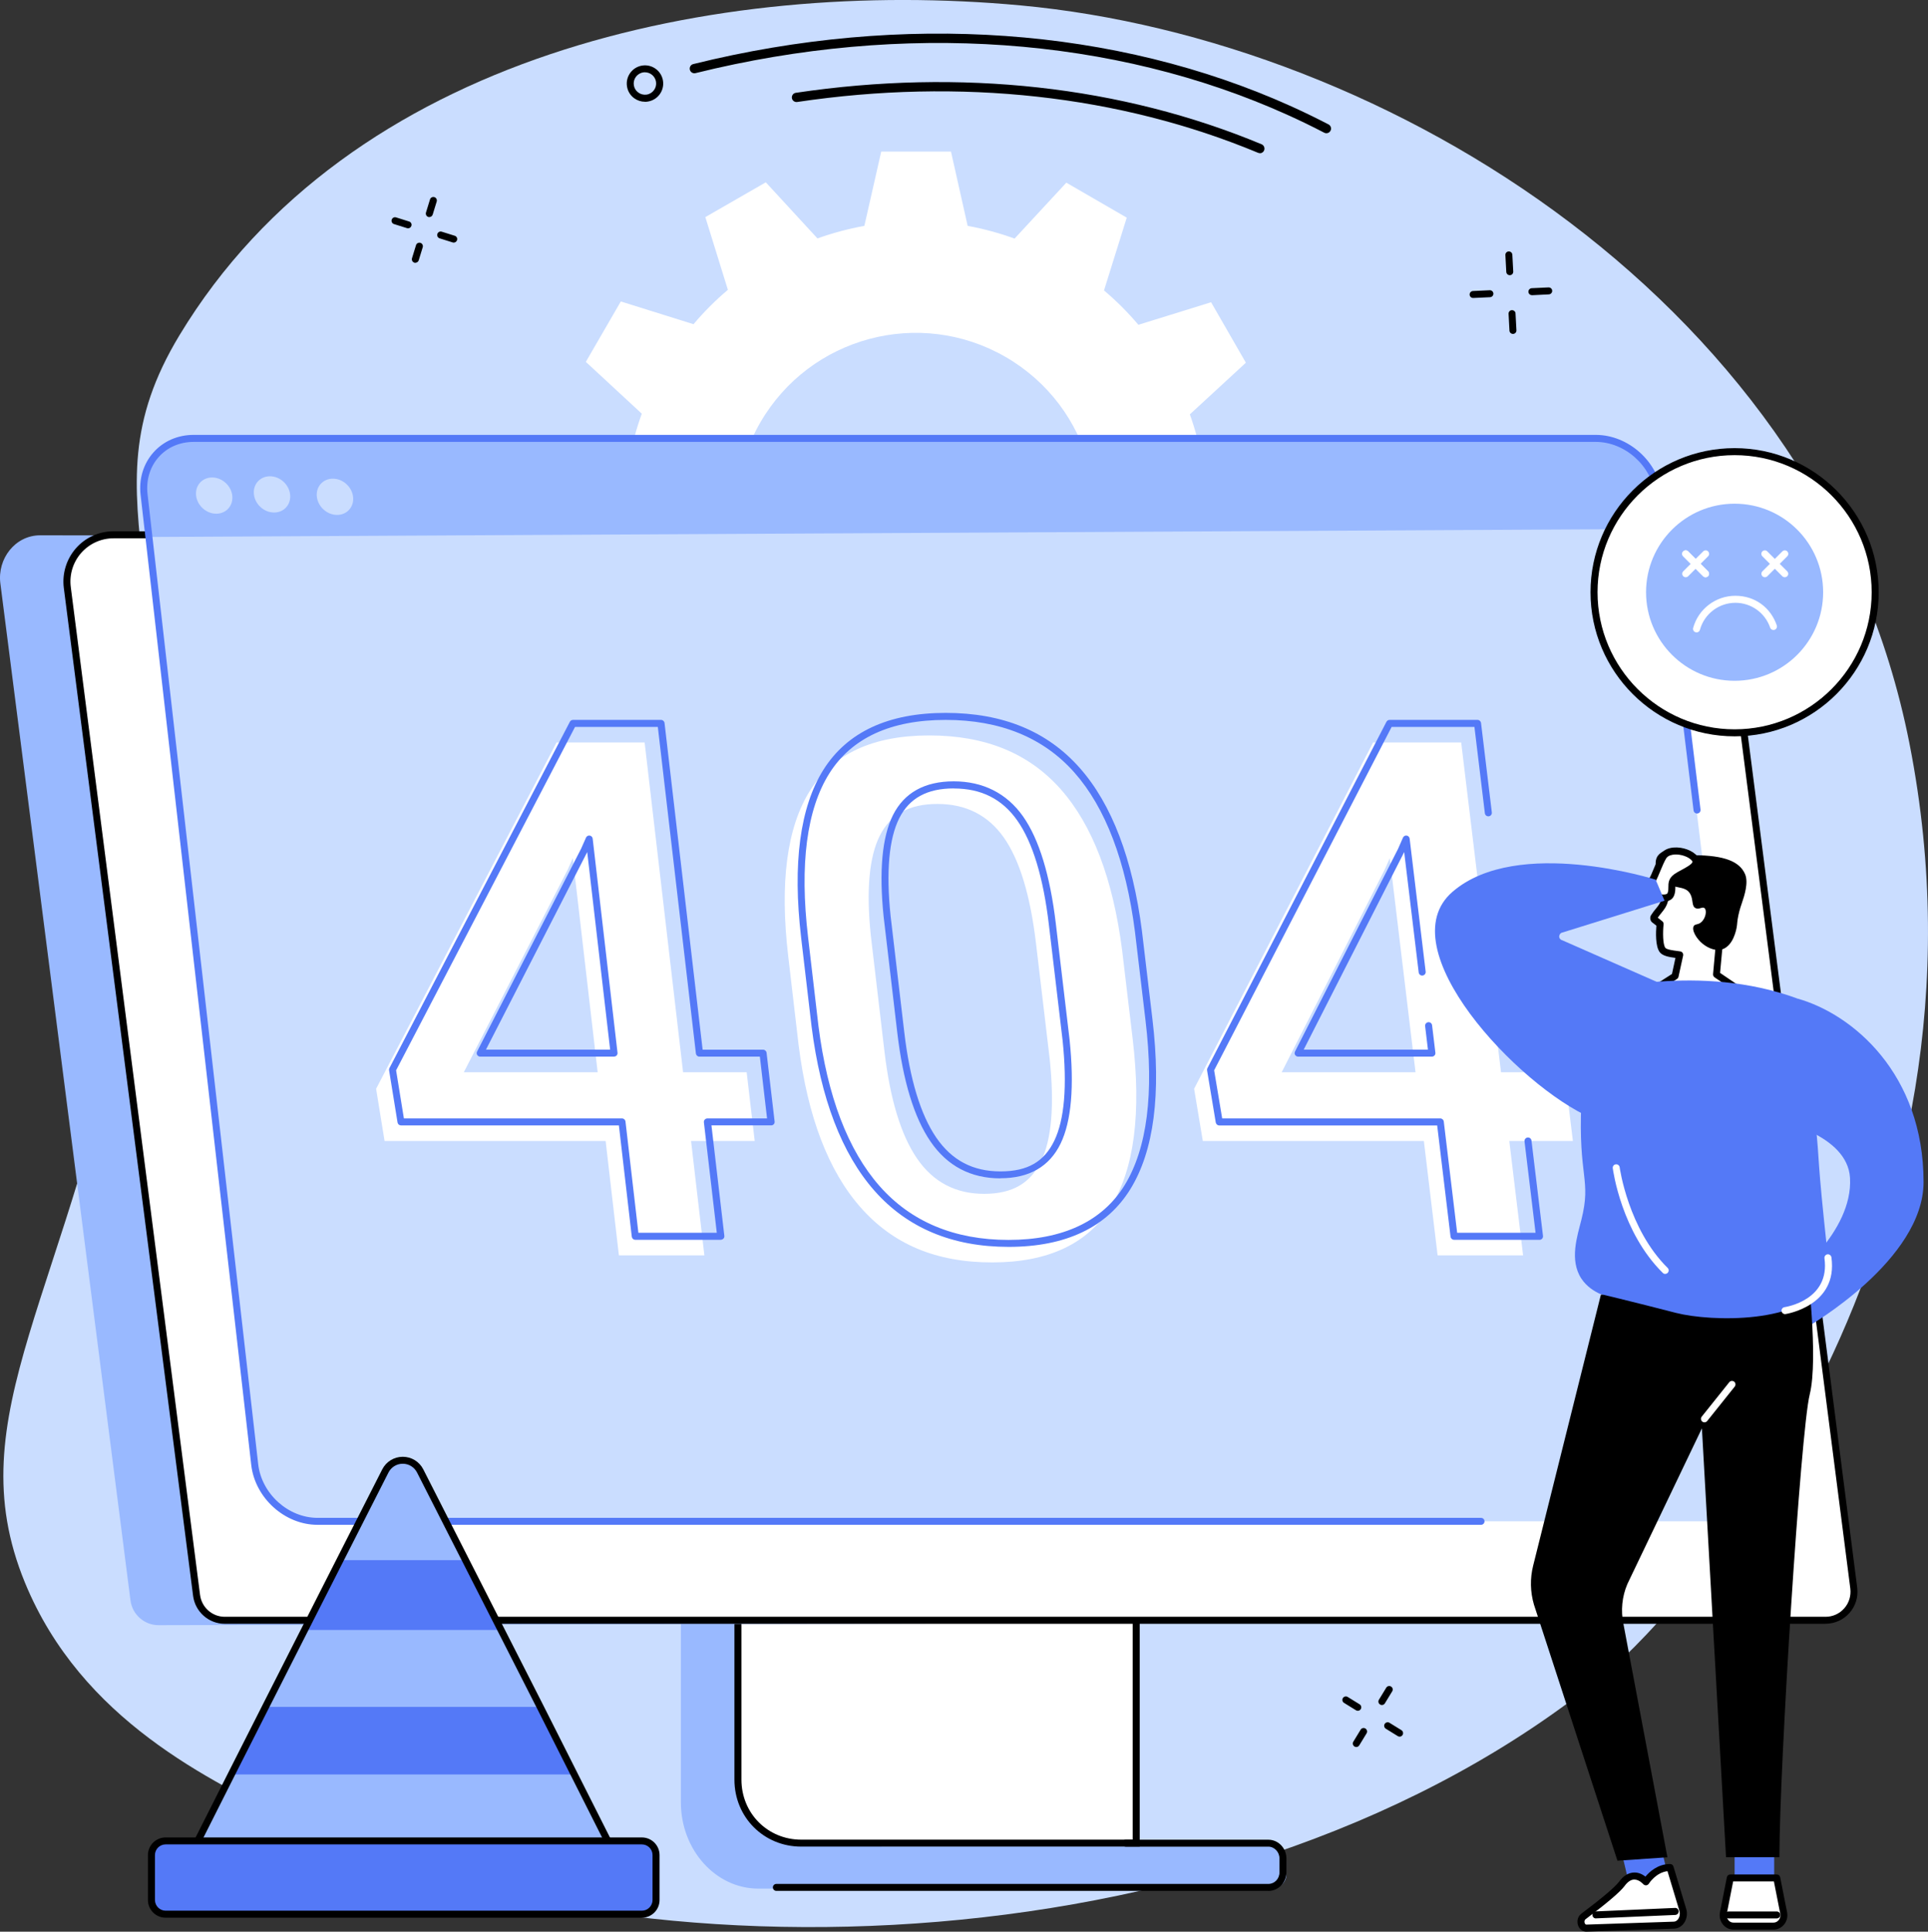 <?xml version="1.0" encoding="UTF-8"?><svg id="Layer_2" xmlns="http://www.w3.org/2000/svg" viewBox="0 0 321.4 321.99"><rect x="0" y="0" width="321.4" height="321.99" fill="#333333" stroke="none"/><defs><style>.cls-1{fill:#fff;}.cls-2{fill:#caddff;}.cls-3{fill:#99b9ff;}.cls-4{fill:#5479f7;}</style></defs><g id="Layer_2-2"><path class="cls-2" d="m318.31,123.94C303.9,50.77,231.17,6.54,170.12.9,119.55-3.77,58.25,8.98,29.92,55.88c-17.36,28.74,4.05,41.39-7.95,104.99-10.39,55.05-29.34,74.88-17.81,102.94,9.43,22.94,30.88,32.99,44.96,39.93,55.51,27.33,157.74,25.16,218.45-24.7,14.21-11.67,67.04-72.33,50.74-155.1h0Z"/><path class="cls-1" d="m126.74,70.43c8.28-14.31,26.6-19.2,40.91-10.92,14.31,8.28,19.2,26.6,10.92,40.91-8.28,14.31-26.6,19.2-40.91,10.92-14.31-8.28-19.2-26.6-10.92-40.91h0Zm-19.75-1.48c-.93,2.57-1.64,5.19-2.12,7.82l-12.38,2.78v11.63s12.38,2.81,12.38,2.81c.48,2.66,1.18,5.28,2.09,7.82l-9.35,8.61,5.8,10.08,12.12-3.76c1.73,2.05,3.64,3.96,5.73,5.73l-3.79,12.13,10.07,5.83,8.63-9.32c2.57.93,5.19,1.64,7.82,2.12l2.78,12.38h11.63s2.81-12.38,2.81-12.38c2.66-.48,5.28-1.18,7.82-2.09l8.61,9.35,10.08-5.8-3.76-12.12c2.05-1.73,3.96-3.64,5.73-5.73l12.12,3.79,5.83-10.07-9.32-8.63c.93-2.57,1.64-5.19,2.12-7.82l12.38-2.78v-11.63s-12.38-2.81-12.38-2.81c-.48-2.66-1.18-5.28-2.09-7.82l9.34-8.61-5.8-10.08-12.12,3.76c-1.73-2.05-3.64-3.96-5.73-5.73l3.79-12.13-10.07-5.83-8.63,9.32c-2.57-.93-5.19-1.64-7.82-2.12l-2.78-12.38h-11.63s-2.81,12.38-2.81,12.38c-2.66.48-5.27,1.18-7.82,2.09l-8.61-9.35-10.08,5.8,3.76,12.12c-2.05,1.73-3.96,3.64-5.73,5.73l-12.12-3.79-5.83,10.07,9.32,8.63h0Z"/><path class="cls-3" d="m211.84,307.81h-64.86l-33.48-58.59v51.18c0,8,5.84,14.41,12.91,14.41h85.42c1.38,0,2.61-.96,2.61-2.34v-2.29c0-1.38-1.24-2.36-2.61-2.36h0Z"/><path class="cls-1" d="m123.02,267.63v29.02c0,5.88,4.66,10.58,10.55,10.58h55.85v-39.6h-66.39Z"/><path d="m123.6,268.21v28.44c0,5.61,4.38,10,9.96,10h55.26v-38.44h-65.23Zm66.39,39.6h-56.43c-6.24,0-11.13-4.9-11.13-11.16v-29.6h67.56v40.77h0Z"/><path class="cls-3" d="m298.75,270.31l-272.31.59c-2.38,0-4.39-1.77-4.69-4.14L.06,97.25c-.53-4.12,2.48-8.02,6.63-8.02l268.78.24,23.28,180.83h0Z"/><path class="cls-1" d="m304.33,270.09H37.46c-2.38,0-4.39-1.78-4.69-4.15L11.22,97.95c-.6-4.67,3.02-8.8,7.69-8.8h263.42c2.38,0,4.39,1.78,4.69,4.15l22,171.42c.37,2.85-1.84,5.37-4.69,5.37h0Z"/><path d="m18.91,89.73c-2.05,0-4.01.89-5.37,2.43-1.37,1.56-2.01,3.64-1.74,5.71l21.55,167.99c.27,2.08,2.03,3.64,4.11,3.64h266.87c1.19,0,2.32-.51,3.11-1.41.8-.9,1.16-2.11,1.01-3.3l-22-171.42c-.27-2.08-2.04-3.64-4.11-3.64H18.91Zm285.42,180.94H37.46c-2.66,0-4.93-2-5.27-4.66L10.64,98.02c-.31-2.4.43-4.82,2.02-6.63,1.58-1.8,3.86-2.83,6.25-2.83h263.42c2.66,0,4.93,2,5.27,4.66l22,171.42c.2,1.53-.27,3.07-1.29,4.22-1.01,1.15-2.46,1.8-3.98,1.8h0Z"/><path class="cls-2" d="m32.2,73.08h233.72c5.16,0,9.85,4.2,10.48,9.37l19.72,161.66c.64,5.23-3.05,9.47-8.24,9.47H52.85c-5.19,0-9.88-4.24-10.47-9.47L23.93,82.45c-.59-5.18,3.11-9.37,8.27-9.37h0Z"/><path class="cls-3" d="m277.15,88.17l-.44-5.81c-.62-5.13-5.48-9.22-10.64-9.22H32.34c-5.16,0-8.92,4.09-8.33,9.22l.55,7.15,252.59-1.34h0Z"/><path class="cls-2" d="m38.72,82.61c.19,1.67-1.01,3.02-2.67,3.02s-3.17-1.35-3.36-3.02c-.19-1.67,1.01-3.02,2.67-3.02s3.17,1.35,3.36,3.02h0Z"/><path class="cls-2" d="m48.36,82.41c.19,1.67-1,3.02-2.67,3.02s-3.17-1.35-3.36-3.02c-.19-1.67,1-3.02,2.67-3.02s3.17,1.35,3.36,3.02h0Z"/><path class="cls-2" d="m58.86,82.81c.19,1.67-1,3.02-2.67,3.02s-3.17-1.35-3.37-3.02c-.19-1.67,1-3.02,2.67-3.02s3.17,1.35,3.37,3.02h0Z"/><path class="cls-1" d="m77.32,178.73h22.31l-4.14-35.69-.83,1.88-17.34,33.81h0Zm36.55,0h10.6l1.34,11.46h-10.61l2.22,19.06h-14.25l-2.21-19.06h-36.85l-1.41-8.7,30.08-57.73h14.68l6.41,54.96h0Z"/><path class="cls-1" d="m172.7,157.23c-.95-8.02-2.74-13.89-5.36-17.62-2.63-3.73-6.32-5.6-11.07-5.6s-7.84,1.77-9.61,5.3c-1.77,3.54-2.27,9.06-1.5,16.57l2.28,19.37c.94,7.99,2.75,13.95,5.44,17.87,2.69,3.92,6.42,5.88,11.18,5.88s7.73-1.81,9.49-5.44c1.76-3.63,2.24-9.3,1.44-17.02l-2.29-19.32h0Zm16.12,15.97c1.46,12.3.27,21.58-3.58,27.84-3.85,6.26-10.46,9.39-19.85,9.39s-16.53-3.05-21.91-9.15c-5.39-6.1-8.84-15.13-10.35-27.07l-1.73-14.8c-1.44-12.28-.23-21.49,3.63-27.62,3.86-6.13,10.49-9.2,19.88-9.2s16.62,2.99,21.91,8.96c5.29,5.98,8.71,14.93,10.24,26.85l1.76,14.8h0Z"/><path class="cls-1" d="m213.66,178.73h22.31l-4.29-35.69-.83,1.88-17.19,33.81h0Zm36.55,0h10.6l1.39,11.46h-10.6l2.3,19.06h-14.25l-2.29-19.06h-36.85l-1.45-8.7,29.84-57.73h14.68l6.64,54.96h0Z"/><path class="cls-4" d="m81,174.96h20.71l-3.82-32.93-16.88,32.93h0Zm21.36,1.17h-22.31c-.2,0-.39-.11-.5-.28-.11-.17-.11-.39-.02-.57l17.34-33.81.82-1.85c.11-.24.36-.38.62-.34.26.04.46.25.49.51l4.14,35.69c.02.16-.03.33-.14.45-.11.12-.27.19-.43.19h0Zm4.06,29.36h13.07l-2.15-18.41c-.02-.16.03-.33.14-.45.11-.12.27-.2.44-.2h9.95l-1.2-10.3h-10.08c-.3,0-.54-.22-.58-.51l-6.35-54.45h-13.8l-29.83,57.24,1.3,8.02h36.36c.3,0,.54.22.58.52l2.15,18.55h0Zm13.73,1.17h-14.25c-.3,0-.54-.22-.58-.52l-2.15-18.55h-36.33c-.29,0-.53-.21-.57-.49l-1.41-8.7c-.02-.12,0-.25.06-.36l30.08-57.73c.1-.19.3-.31.52-.31h14.68c.3,0,.54.22.58.52l6.35,54.45h10.08c.29,0,.54.22.58.52l1.34,11.46c.02.16-.03.33-.14.45-.11.12-.27.19-.44.19h-9.95l2.15,18.41c.02.17-.03.33-.14.45-.11.12-.27.2-.44.2h0Z"/><path class="cls-4" d="m158.99,131.42c-4.44,0-7.41,1.63-9.09,4.98-1.71,3.42-2.2,8.89-1.44,16.25l2.28,19.37c.92,7.86,2.72,13.79,5.34,17.61,2.6,3.79,6.1,5.63,10.7,5.63s7.3-1.67,8.97-5.11c1.7-3.51,2.17-9.13,1.39-16.7l-2.29-19.31c-.93-7.88-2.7-13.72-5.26-17.36-2.53-3.6-6-5.35-10.6-5.35h0Zm7.79,65c-4.95,0-8.87-2.06-11.66-6.14-2.73-3.98-4.59-10.08-5.54-18.13l-2.28-19.38c-.78-7.59-.25-13.27,1.56-16.9,1.87-3.73,5.28-5.63,10.13-5.63s8.82,1.97,11.55,5.84c2.67,3.79,4.51,9.81,5.47,17.89l2.29,19.32c.81,7.8.3,13.63-1.5,17.34-1.86,3.83-5.23,5.77-10.02,5.77h0Zm-9.14-76.42c-9.14,0-15.66,3-19.39,8.92-3.77,5.99-4.97,15.16-3.55,27.24l1.73,14.8c1.49,11.77,4.93,20.78,10.21,26.76,5.24,5.94,12.47,8.96,21.48,8.96s15.63-3.07,19.35-9.11c3.76-6.11,4.94-15.35,3.49-27.46l-1.76-14.8c-1.51-11.75-4.91-20.68-10.1-26.54-5.15-5.82-12.37-8.77-21.47-8.77h0Zm10.49,87.84c-9.36,0-16.88-3.15-22.35-9.35-5.44-6.16-8.97-15.37-10.49-27.39l-1.74-14.8c-1.45-12.36-.19-21.78,3.72-28,3.96-6.28,10.81-9.47,20.37-9.47s16.96,3.08,22.34,9.16c5.35,6.04,8.84,15.18,10.38,27.17l1.76,14.8c1.47,12.38.24,21.87-3.66,28.21-3.94,6.41-10.79,9.67-20.34,9.67h0Z"/><path class="cls-4" d="m238.71,176.13h-22.31c-.2,0-.39-.11-.5-.28-.11-.17-.11-.39-.02-.57l17.19-33.81.81-1.85c.11-.24.36-.38.62-.34.26.04.46.25.49.51l2.67,22.17c.04.32-.19.61-.51.65-.32.04-.61-.19-.65-.51l-2.42-20.07-16.75,32.93h20.71l-.47-3.92c-.04-.32.19-.61.51-.65.33-.04.61.19.65.51l.55,4.58c.02.17-.03.33-.14.45-.11.12-.27.2-.44.2h0Zm17.92,30.53h-14.24c-.29,0-.54-.22-.58-.51l-2.23-18.55h-36.33c-.29,0-.53-.21-.58-.49l-1.45-8.7c-.02-.12,0-.25.06-.36l29.84-57.73c.1-.19.3-.32.52-.32h14.67c.29,0,.54.22.58.51l1.8,14.91c.04.32-.19.61-.51.65-.32.04-.61-.19-.65-.51l-1.74-14.39h-13.8l-29.59,57.24,1.34,8.02h36.36c.29,0,.54.22.58.51l2.23,18.55h13.07l-1.84-15.23c-.04-.32.19-.61.51-.65.32-.04.61.19.65.51l1.92,15.89c.02.16-.03.33-.14.46-.11.12-.27.2-.44.2h0Z"/><path class="cls-4" d="m246.88,254.17H52.93c-5.47,0-10.42-4.48-11.05-9.99L23.44,82.52c-.31-2.69.46-5.22,2.15-7.12,1.67-1.87,4.05-2.91,6.7-2.91h233.72c5.43,0,10.4,4.43,11.06,9.89l6.41,52.57c.04.32-.19.61-.51.65-.32.04-.61-.19-.65-.51l-6.41-52.57c-.59-4.89-5.04-8.86-9.9-8.86H32.29c-2.31,0-4.38.89-5.83,2.52-1.47,1.65-2.13,3.85-1.86,6.21l18.44,161.66c.56,4.94,5,8.96,9.9,8.96h193.95c.32,0,.58.26.58.58s-.26.58-.58.58h0Z"/><path d="m211.43,315.19h-82.01c-.32,0-.58-.26-.58-.58s.26-.58.58-.58h82.01c1.04,0,1.86-.85,1.86-1.94v-2.29c0-1.09-.83-1.98-1.86-1.98h-23.77c-.32,0-.58-.26-.58-.58s.26-.58.58-.58h23.77c1.67,0,3.02,1.41,3.02,3.15v2.29c0,1.71-1.35,3.1-3.02,3.1h0Z"/><path class="cls-3" d="m102.82,308.98H32.15l6.69-13.17,5.83-11.46,6.51-12.81,5.83-11.46,7.58-14.9c.56-1.09,1.68-1.78,2.9-1.78s2.35.68,2.9,1.78l7.58,14.89,5.83,11.46,6.51,12.81,5.83,11.47,6.69,13.17h0Z"/><polygon class="cls-4" points="83.79 271.7 51.18 271.7 57.01 260.06 77.97 260.06 83.79 271.7 83.79 271.7"/><polygon class="cls-4" points="96.14 295.78 38.84 295.78 44.67 284.52 90.31 284.52 96.14 295.78 96.14 295.78"/><path d="m32.75,308.59h68.78l-12.09-23.98-19.92-39.16c-.46-.9-1.37-1.46-2.38-1.46s-1.92.56-2.38,1.46l-13.4,26.37-6.51,12.84-5.83,11.51-6.26,12.42h0Zm69.73,1.17H31.8c-.2,0-.39-.11-.5-.28-.11-.17-.12-.39-.02-.57l6.69-13.26,5.83-11.51,12.34-24.31,7.58-14.9c.66-1.29,1.97-2.1,3.42-2.1s2.76.8,3.42,2.09l19.92,39.16,12.52,24.83c.09.18.08.39-.02.57-.11.17-.29.28-.5.28h0Z"/><path class="cls-4" d="m109.38,309.22c0-1.31-1.06-2.37-2.37-2.37H27.61c-1.31,0-2.37,1.06-2.37,2.37v7.48c0,1.31,1.06,2.37,2.37,2.37h79.39c1.31,0,2.37-1.06,2.37-2.37v-7.48h0Z"/><path d="m27.61,307.44c-.98,0-1.78.8-1.78,1.78v7.48c0,.98.8,1.79,1.78,1.79h79.39c.98,0,1.78-.8,1.78-1.79v-7.48c0-.98-.8-1.78-1.78-1.78H27.61Zm79.39,12.22H27.61c-1.63,0-2.95-1.32-2.95-2.95v-7.48c0-1.63,1.32-2.95,2.95-2.95h79.39c1.63,0,2.95,1.32,2.95,2.95v7.48c0,1.63-1.32,2.95-2.95,2.95h0Z"/><path class="cls-4" d="m299.64,166.45c9.19,2.58,21.02,12.53,21.02,30.58,0,13-19.15,24.01-19.15,24.01l-3.16-7.75s10.56-7.82,10.05-16.94c-.41-7.32-12.2-9.59-12.2-9.59l3.45-20.3h0Z"/><polygon class="cls-4" points="295.76 314.75 289.16 314.75 289.16 307 295.76 307 295.76 314.75 295.76 314.75"/><polygon class="cls-4" points="278.19 313.31 271.76 314.83 269.98 307.29 276.41 305.77 278.19 313.31 278.19 313.31"/><path d="m301.22,210.81s1.97,15.59.46,21.64c-1.51,6.05-5.05,61.99-5.05,77.13h-8.9l-4.02-71.49-12.42,25.94c-.9,2.1-1.13,4.44-.66,6.68l7.33,38.88-8.33.57-13.92-42.69c-.62-2.12-.67-4.36-.13-6.5l11.29-45.16,34.35-5h0Z"/><path class="cls-1" d="m284.13,237.09c-.13,0-.26-.04-.36-.13-.25-.2-.29-.57-.09-.82l4.59-5.74c.2-.25.57-.29.82-.09.25.2.29.57.09.82l-4.59,5.74c-.12.14-.28.22-.45.22h0Z"/><path class="cls-1" d="m296.19,313.03h-7.75l-1.15,5.85c-.22,1.13.59,2.19,1.68,2.19h6.68c1.09,0,1.91-1.06,1.68-2.19l-1.15-5.85h0Z"/><path d="m288.92,313.61l-1.06,5.38c-.08.39.02.78.26,1.08.22.27.52.41.85.41h6.68c.33,0,.63-.15.85-.41.25-.3.34-.69.27-1.08l-1.06-5.38h-6.79Zm6.74,8.04h-6.68c-.67,0-1.31-.3-1.75-.84-.47-.57-.65-1.31-.51-2.04l1.15-5.85c.05-.27.29-.47.57-.47h7.75c.28,0,.52.2.57.47l1.15,5.85c.14.73-.04,1.48-.51,2.04-.44.53-1.07.84-1.75.84h0Z"/><path d="m296.19,319.78h-8.04c-.32,0-.58-.26-.58-.58s.26-.58.58-.58h8.04c.32,0,.58.26.58.58s-.26.58-.58.58h0Z"/><path class="cls-1" d="m278.39,311.3l2.12,7.05c.37,1.23-.38,2.52-1.48,2.56l-14.58.49c-.9.03-1.26-1.37-.5-1.94,2.37-1.78,5.53-4.26,6.4-5.44,2.01-2.72,4.02-.34,4.02-.34,0,0,1.44-2.38,4.02-2.38h0Z"/><path d="m272.45,313.3h-.05c-.54.02-1.07.38-1.58,1.07-.72.98-2.92,2.85-6.51,5.55-.2.15-.22.44-.14.64.03.08.11.25.27.25h0l14.58-.49c.38-.01.62-.27.73-.43.27-.38.35-.91.21-1.38l-1.99-6.61c-1.95.24-3.09,2.06-3.1,2.08-.1.16-.27.26-.45.28-.19.01-.37-.06-.49-.2,0,0-.66-.76-1.48-.76h0Zm-8.02,8.68c-.61,0-1.14-.4-1.36-1.03-.26-.73-.04-1.52.54-1.96,3.41-2.56,5.64-4.45,6.28-5.32.73-.99,1.57-1.51,2.49-1.54.81-.04,1.48.35,1.92.68.65-.78,2.04-2.1,4.11-2.1.26,0,.48.17.56.42l2.12,7.05c.25.82.11,1.72-.38,2.4-.4.56-1,.89-1.64.91l-14.58.49h-.05Z"/><polygon class="cls-1" points="266.05 319.2 279.25 318.63 266.05 319.2 266.05 319.2"/><path d="m266.04,319.78c-.31,0-.57-.24-.58-.56-.01-.32.24-.59.56-.61l13.21-.58c.33-.02.59.24.61.56.01.32-.24.59-.56.61l-13.21.57h-.03Z"/><path class="cls-1" d="m286.14,162.43l7.18,4.88-19.77-.95,5.7-3.65.77-3.53c-1.01-.15-2.4-.25-2.85-.8-.78-.97-.43-4.34-.43-4.34l-.86-.67c-.09-.05-.16-.13-.19-.23-.03-.1-.01-.2.04-.29.73-1.16,1.41-1.53,1.74-2.71.32-1.17.18-.99,1.43-3.5h7.52s.04,5.62.04,5.62c0,0,1.15-.74,1.88.26.53.73-.64,3.18-1.6,3.18l-.61,6.73h0Z"/><path d="m275.41,165.87l15.88.76-5.47-3.72c-.17-.12-.27-.32-.25-.54l.61-6.73c.03-.3.28-.53.58-.53.08,0,.41-.21.75-.84.38-.69.44-1.29.37-1.43-.39-.54-1.02-.16-1.09-.11-.18.12-.41.12-.59.02-.19-.1-.3-.29-.31-.51l-.04-5.05h-6.58c-.9,1.82-.94,1.99-1.12,2.66-.03.12-.07.25-.11.42-.24.86-.64,1.36-1.07,1.89-.2.25-.41.5-.62.81l.75.59c.16.12.24.32.22.52-.14,1.3-.13,3.38.3,3.92.23.29,1.34.44,2,.52.16.02.32.04.48.07.16.02.3.11.39.24.09.13.12.3.09.45l-.77,3.53c-.03.15-.12.28-.25.37l-4.16,2.66h0Zm17.91,2.02s-.02,0-.03,0l-19.77-.95c-.25-.01-.47-.19-.54-.43-.06-.24.04-.5.25-.64l5.49-3.52.58-2.68c-1.05-.14-2.1-.31-2.6-.93-.78-.97-.66-3.45-.58-4.44l-.57-.45c-.21-.12-.36-.32-.42-.56-.07-.25-.03-.53.11-.75.29-.46.57-.8.82-1.1.39-.48.68-.83.85-1.45.04-.15.08-.29.11-.4.21-.82.29-1.05,1.36-3.2.1-.2.3-.32.52-.32h7.52s0,0,0,0c.32,0,.58.26.58.58l.04,4.82c.6-.09,1.29.06,1.78.74.58.8-.02,2.13-.22,2.52-.19.38-.65,1.15-1.31,1.46l-.55,5.98,6.9,4.69c.21.15.31.42.22.67-.08.24-.3.4-.55.4h0Z"/><path d="m287.13,158.22c-1.51.5-3.01-.68-3.28-.89-1.05-.84-1.91-2.32-1.49-2.98.23-.36.65-.16,1.19-.59.8-.64,1.03-2.01.6-2.38-.35-.3-.91.28-1.49,0-.71-.34-.35-1.43-.9-2.38-.9-1.57-2.98-.62-4.59-2.29-1.05-1.09-1.5-2.9-.9-3.92.18-.3.44-.56.82-.77,2.52-1.39,2.9.51,5.36.53,5.06.04,7.54,1.06,8.45,3.15.62,1.42-.14,3.69-.51,4.78-.12.37-.38,1.06-.6,2.09-.24,1.13-.16,1.41-.3,2.09-.09.47-.6,2.98-2.38,3.58h0Z"/><path class="cls-1" d="m275.8,149.4s2.23.82,2.72-.29c.49-1.12-.29-2.04.92-2.91,1.21-.87,4.13-1.8,3.06-3.11-1.07-1.31-4.32-1.84-5.24-.29s-1.6,4.22-2.23,4.27c-.63.05-.4,2.06.78,2.33h0Z"/><path d="m276,148.85c.7.26,1.81.41,1.98.02.14-.32.14-.63.14-.98,0-.65,0-1.46.98-2.17.34-.24.77-.48,1.23-.72.65-.35,1.74-.94,1.81-1.32.01-.05-.02-.13-.1-.22-.52-.64-1.83-1.1-2.92-1.02-.38.03-1.07.15-1.37.65-.35.59-.68,1.4-.98,2.11-.55,1.34-.91,2.21-1.51,2.4-.02.15,0,.44.15.74.07.15.24.42.51.48.02,0,.05.01.07.02h0Zm1.34,1.42c-.75,0-1.5-.24-1.71-.32-1.14-.29-1.59-1.6-1.53-2.4.05-.67.41-.98.77-1.05.21-.22.58-1.13.83-1.74.31-.75.66-1.6,1.05-2.27.42-.71,1.23-1.14,2.28-1.22,1.49-.11,3.14.5,3.91,1.44.38.47.39.9.34,1.19-.18.92-1.31,1.53-2.41,2.12-.42.23-.82.44-1.1.64-.5.36-.5.65-.49,1.22,0,.41,0,.91-.23,1.45-.32.73-1.02.94-1.71.94h0Z"/><path class="cls-4" d="m266.05,165.3s17.23-4.88,33.59,1.15c1.26,7.26,2.12,13.52,2.73,18.48,1.06,8.74.4,5.95,1.72,18.7.82,7.93,1.04,8.65.29,10.05-3.8,7.04-19.1,6.66-24.98,5.17-.42-.11-2.14-.56-4.97-1.27-3.23-.82-5.89-1.46-7.66-1.88-.96-.44-2.25-1.2-3.16-2.58-2.02-3.09-.67-7.09,0-9.76,1.72-6.86-.54-7.01,0-19.53.19-4.38.74-10.73,2.44-18.52h0Z"/><path class="cls-1" d="m297.56,219.05c-.28,0-.53-.21-.57-.5-.05-.32.17-.61.49-.66.31-.05,7.63-1.21,6.66-8.15-.04-.32.18-.61.5-.66.31-.04.61.18.66.5,1.13,8.09-7.56,9.45-7.65,9.46-.03,0-.06,0-.08,0h0Z"/><path class="cls-1" d="m277.6,212.35c-.15,0-.29-.05-.41-.17-6.87-6.77-8.28-17.01-8.34-17.45-.04-.32.18-.61.5-.65.32-.04.61.18.65.5.01.1,1.43,10.28,8,16.77.23.23.23.59,0,.82-.11.12-.27.17-.42.17h0Z"/><path class="cls-4" d="m259.93,156.06c.01-.31.23-.57.53-.62l17.02-5.3-1.48-3.51s-23.04-7.32-33.86,2.02c-10.81,9.33,10.92,32.39,23.19,37.73l11.23-22.55-16.16-7.11c-.3-.08-.5-.35-.49-.66h0Z"/><path class="cls-1" d="m312.59,98.72c0,12.94-10.49,23.43-23.43,23.43s-23.43-10.49-23.43-23.43,10.49-23.43,23.43-23.43,23.43,10.49,23.43,23.43h0Z"/><path d="m289.16,75.87c-12.6,0-22.85,10.25-22.85,22.85s10.25,22.85,22.85,22.85,22.85-10.25,22.85-22.85-10.25-22.85-22.85-22.85h0Zm0,46.87c-13.24,0-24.02-10.77-24.02-24.02s10.77-24.02,24.02-24.02,24.02,10.77,24.02,24.02-10.77,24.02-24.02,24.02h0Z"/><path class="cls-3" d="m303.92,98.72c0,8.15-6.61,14.76-14.76,14.76s-14.76-6.61-14.76-14.76,6.61-14.76,14.76-14.76,14.76,6.61,14.76,14.76h0Z"/><path class="cls-1" d="m282.81,105.41c-.05,0-.1,0-.15-.02-.31-.08-.49-.4-.41-.72.87-3.16,3.76-5.36,7.04-5.36s5.89,1.98,6.9,4.93c.1.3-.06.64-.36.74-.31.1-.64-.06-.74-.36-.85-2.48-3.18-4.14-5.8-4.14-2.75,0-5.19,1.85-5.91,4.51-.07.26-.31.43-.56.43h0Z"/><path class="cls-1" d="m284.32,96.22c-.15,0-.3-.06-.41-.17l-3.32-3.32c-.23-.23-.23-.6,0-.82.23-.23.6-.23.82,0l3.32,3.32c.23.23.23.6,0,.82-.11.11-.26.17-.41.17h0Z"/><path class="cls-1" d="m284.32,96.22c-.15,0-.3-.06-.41-.17l-3.32-3.32c-.23-.23-.23-.6,0-.82.23-.23.6-.23.82,0l3.32,3.32c.23.23.23.6,0,.82-.11.11-.26.17-.41.17h0Z"/><path class="cls-1" d="m281.01,96.22c-.15,0-.3-.06-.41-.17-.23-.23-.23-.6,0-.82l3.32-3.32c.23-.23.6-.23.82,0,.23.23.23.6,0,.82l-3.32,3.32c-.11.11-.26.17-.41.17h0Z"/><path class="cls-1" d="m297.52,96.22c-.15,0-.3-.06-.41-.17l-3.32-3.32c-.23-.23-.23-.6,0-.82.23-.23.6-.23.82,0l3.32,3.32c.23.23.23.6,0,.82-.11.11-.26.17-.41.17h0Z"/><path class="cls-1" d="m294.21,96.22c-.15,0-.3-.06-.41-.17-.23-.23-.23-.6,0-.82l3.32-3.32c.23-.23.59-.23.82,0,.23.23.23.6,0,.82l-3.32,3.32c-.11.11-.26.17-.41.17h0Z"/><path d="m210.02,25.53c-.1,0-.2-.02-.3-.06-23.03-9.6-49.6-12.53-76.83-8.47-.42.06-.82-.23-.88-.65-.06-.42.23-.82.65-.88,27.51-4.1,54.36-1.13,77.65,8.58.39.16.58.62.42,1.02-.12.3-.41.48-.72.48h0Z"/><path d="m221.11,22.21c-.12,0-.24-.03-.36-.09-1.98-1.03-4.03-2.03-6.1-2.96-28.97-13.09-64.03-15.56-98.71-6.97-.42.1-.84-.15-.94-.57-.1-.42.15-.84.57-.94,35.02-8.68,70.44-6.17,99.72,7.06,2.1.95,4.17,1.96,6.18,3,.38.2.53.67.33,1.05-.14.27-.41.42-.69.42h0Z"/><path d="m245.57,49.67c-.31,0-.57-.24-.58-.55-.02-.32.23-.59.55-.61l2.8-.13c.32-.01.59.23.61.55.02.32-.23.59-.55.61l-2.8.13s-.02,0-.03,0h0Z"/><path d="m255.37,49.2c-.31,0-.57-.24-.58-.55-.02-.32.23-.59.55-.61l2.8-.13c.32-.01.6.23.61.55.02.32-.23.59-.55.61l-2.8.14s-.02,0-.03,0h0Z"/><path d="m252.21,55.66c-.31,0-.57-.24-.58-.55l-.15-2.8c-.02-.32.23-.6.55-.61.33,0,.6.23.61.55l.15,2.8c.02.32-.23.6-.55.61-.01,0-.02,0-.03,0h0Z"/><path d="m251.68,45.87c-.31,0-.57-.24-.58-.55l-.15-2.8c-.02-.32.23-.6.55-.61.32-.01.59.23.61.55l.15,2.8c.02.32-.23.6-.55.61-.01,0-.02,0-.03,0h0Z"/><path d="m226.35,285.17c-.11,0-.21-.03-.31-.09l-1.99-1.23c-.27-.17-.36-.53-.19-.8.17-.27.53-.36.8-.19l1.99,1.23c.27.17.36.53.19.8-.11.18-.3.28-.49.28h0Z"/><path d="m233.32,289.48c-.11,0-.21-.03-.31-.09l-1.99-1.23c-.27-.17-.36-.53-.19-.8.17-.27.53-.36.8-.19l1.99,1.23c.27.17.36.53.19.8-.11.18-.3.28-.49.28h0Z"/><path d="m226.09,291.21c-.1,0-.21-.03-.3-.09-.27-.17-.36-.53-.19-.8l1.22-2c.17-.28.53-.36.8-.19.27.17.36.53.19.8l-1.22,2c-.11.18-.3.28-.5.28h0Z"/><path d="m230.36,284.21c-.1,0-.21-.03-.3-.09-.28-.17-.36-.53-.19-.8l1.22-2c.17-.28.53-.36.8-.19.28.17.36.52.19.8l-1.22,2c-.11.18-.3.28-.5.28h0Z"/><path d="m75.63,40.44c-.06,0-.12,0-.17-.03l-2.17-.68c-.31-.1-.48-.42-.38-.73.1-.31.42-.48.73-.38l2.17.68c.31.1.48.42.38.73-.08.25-.31.41-.56.41h0Z"/><path d="m68.02,38.06c-.06,0-.12,0-.17-.03l-2.17-.68c-.31-.1-.48-.42-.38-.73.1-.31.42-.48.73-.38l2.17.68c.31.1.48.42.38.73-.08.25-.31.41-.56.41h0Z"/><path d="m71.57,36.19c-.06,0-.11,0-.17-.03-.31-.09-.48-.42-.39-.73l.67-2.18c.09-.31.42-.48.73-.39.31.09.48.42.39.73l-.67,2.18c-.08.25-.31.41-.56.41h0Z"/><path d="m69.24,43.81c-.06,0-.11,0-.17-.03-.31-.09-.48-.42-.39-.73l.67-2.18c.09-.31.42-.48.73-.39s.48.42.39.73l-.67,2.18c-.08.25-.31.41-.56.41h0Z"/><path d="m107.51,12.05c-.1,0-.19,0-.29.02-1.02.16-1.72,1.12-1.56,2.14.08.49.34.93.75,1.22.4.29.9.41,1.39.34,1.02-.16,1.72-1.12,1.56-2.14-.15-.92-.94-1.58-1.85-1.58h0Zm0,4.91c-.64,0-1.25-.2-1.78-.58-.66-.48-1.09-1.18-1.21-1.98-.26-1.65.87-3.21,2.53-3.47,1.65-.26,3.21.87,3.47,2.53.26,1.65-.87,3.21-2.53,3.47-.16.03-.32.04-.48.04h0Z"/></g></svg>